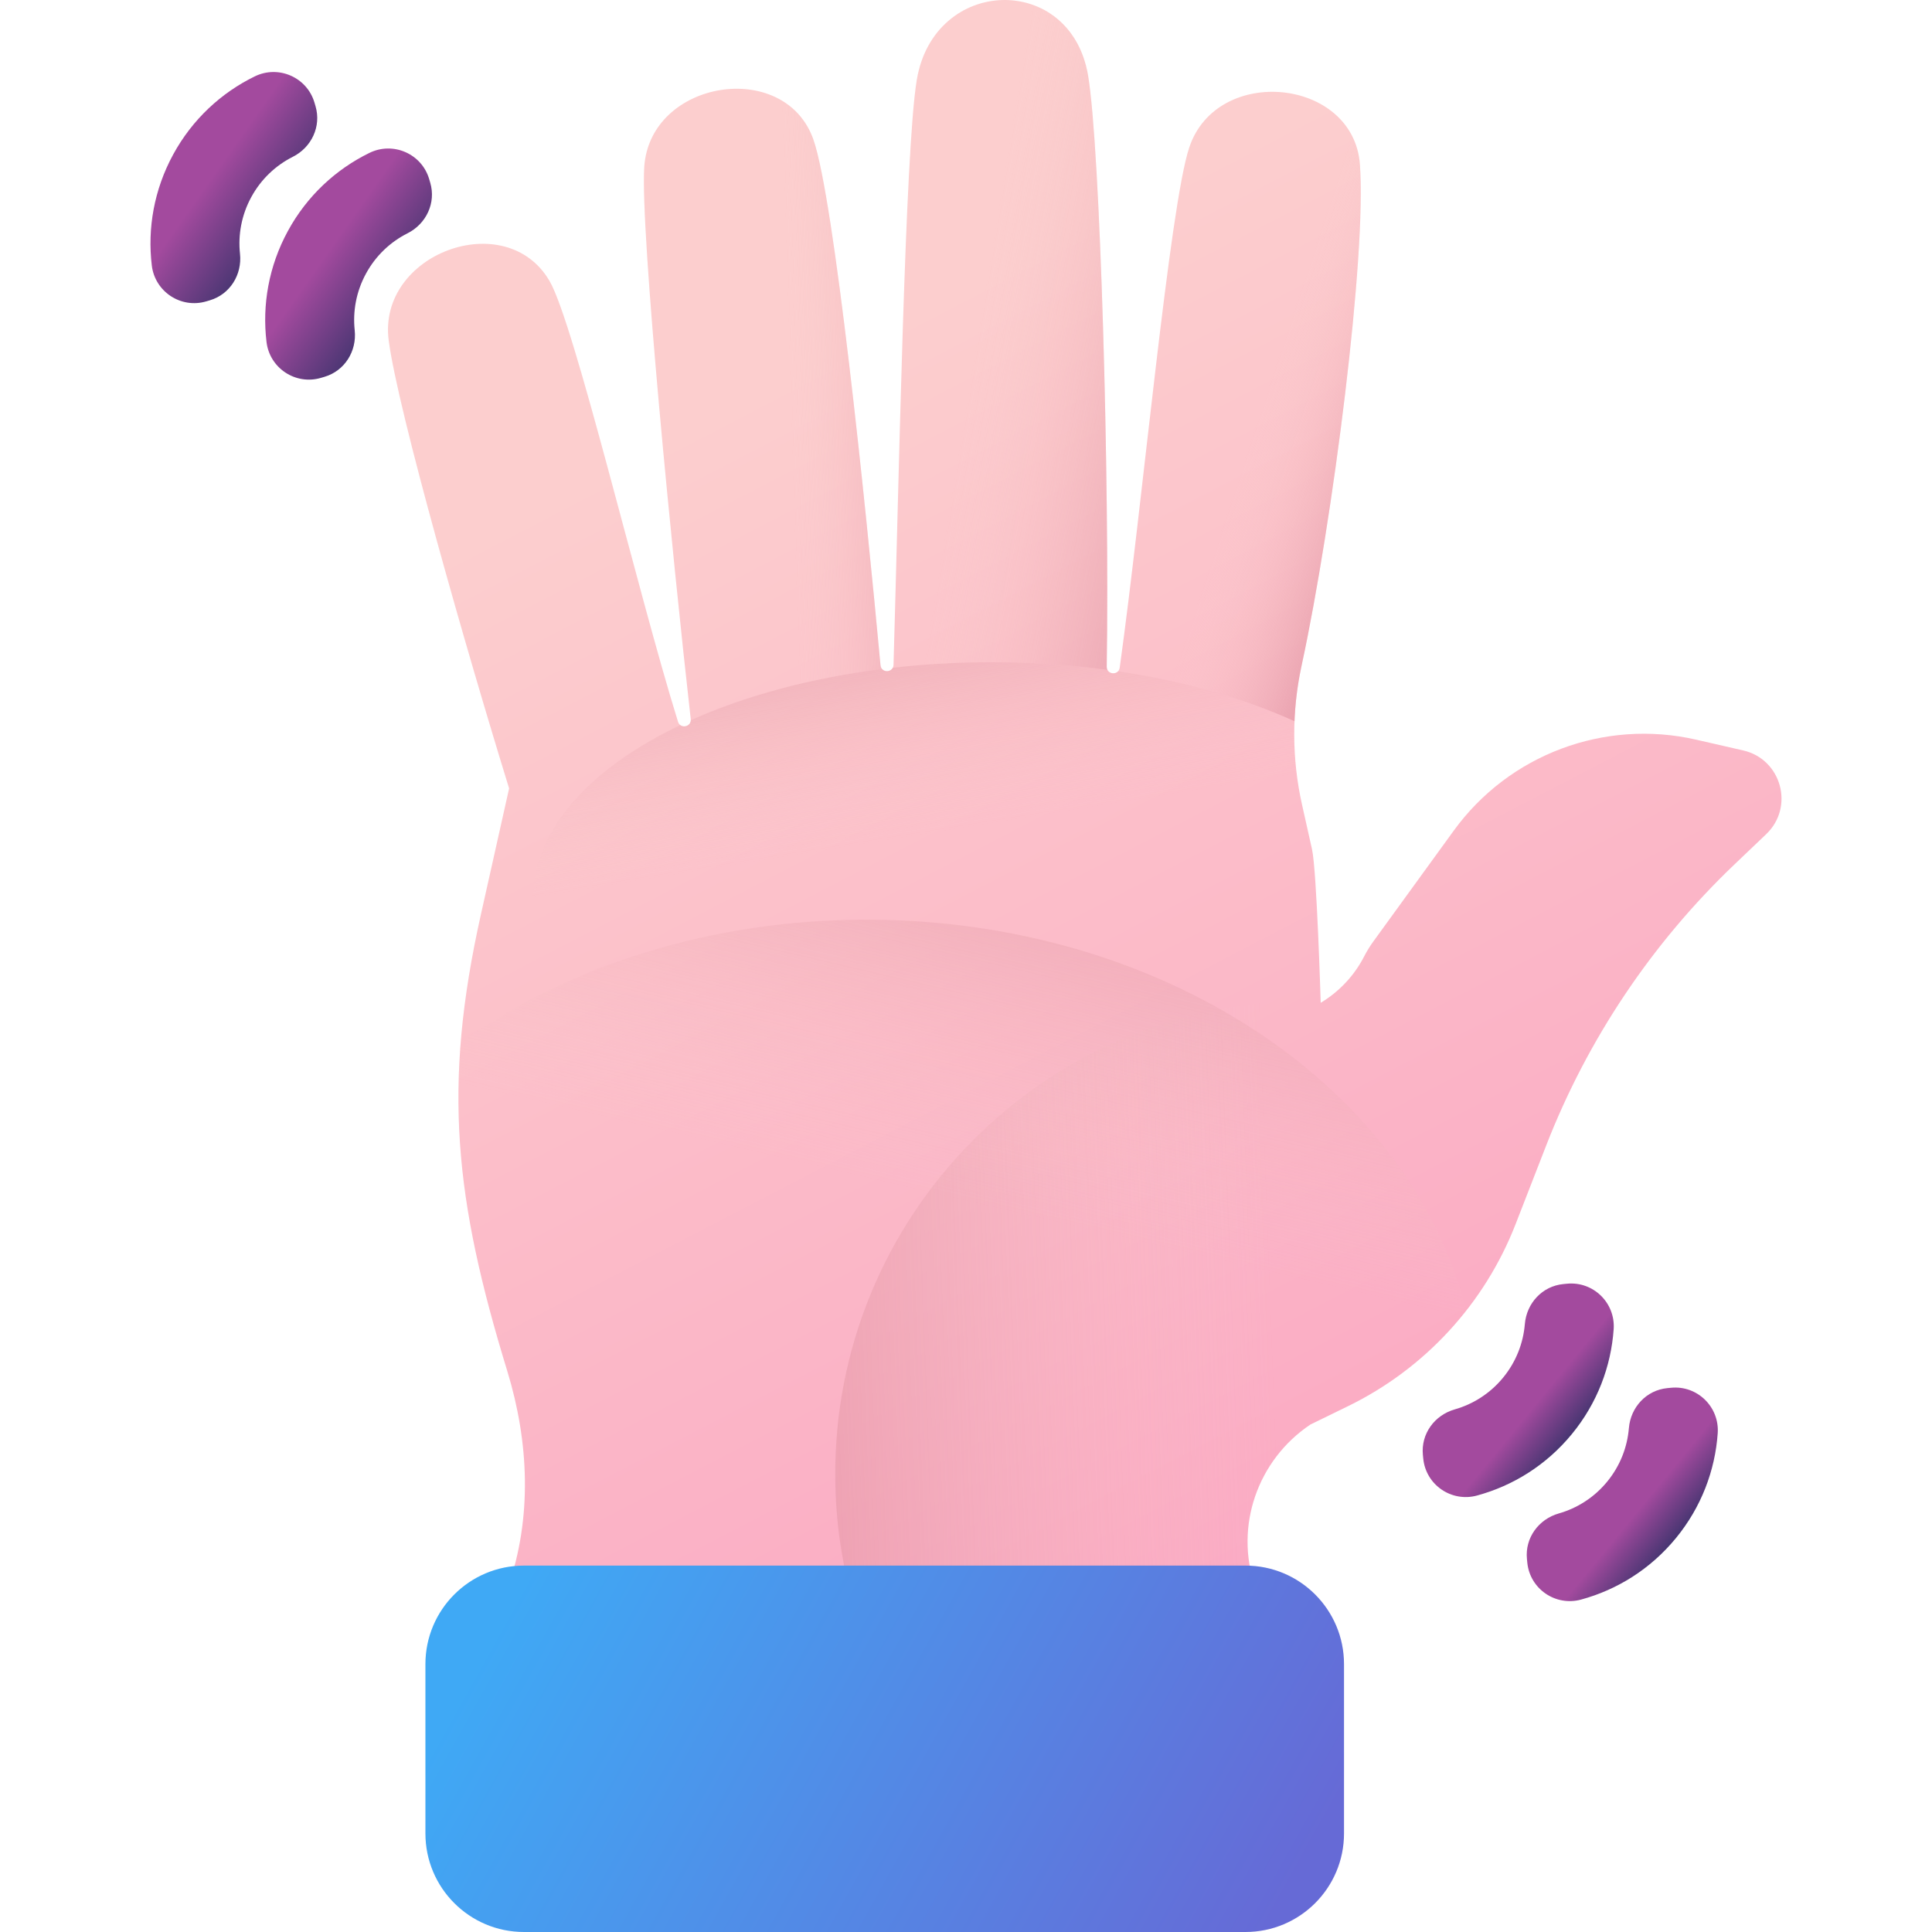 <svg id="Capa_1" enable-background="new 0 0 510 510" height="512" viewBox="0 0 510 510" width="512" xmlns="http://www.w3.org/2000/svg" xmlns:xlink="http://www.w3.org/1999/xlink"><linearGradient id="SVGID_1_" gradientUnits="userSpaceOnUse" x1="188.166" x2="363.384" y1="108.933" y2="446.5"><stop offset="0" stop-color="#fccece"/><stop offset="1" stop-color="#fba5c2"/></linearGradient><linearGradient id="lg1"><stop offset="0" stop-color="#fccece" stop-opacity="0"/><stop offset="1" stop-color="#bb4966"/></linearGradient><linearGradient id="SVGID_2_" gradientUnits="userSpaceOnUse" x1="335.118" x2="75.98" xlink:href="#lg1" y1="323.341" y2="332.892"/><linearGradient id="SVGID_3_" gradientTransform="matrix(0 1 1 0 541.966 -541.966)" gradientUnits="userSpaceOnUse" x1="952.464" x2="1057.867" y1="-400.245" y2="-210.998"><stop offset="0" stop-color="#3fa9f5"/><stop offset="1" stop-color="#666ad6"/></linearGradient><linearGradient id="SVGID_4_" gradientUnits="userSpaceOnUse" x1="242.096" x2="222.54" xlink:href="#lg1" y1="220.659" y2="100.256"/><linearGradient id="lg2"><stop offset="0" stop-color="#fba5c2" stop-opacity="0"/><stop offset="1" stop-color="#a34a9e"/></linearGradient><linearGradient id="SVGID_5_" gradientUnits="userSpaceOnUse" x1="234.049" x2="234.038" xlink:href="#lg2" y1="177.108" y2="177.04"/><linearGradient id="SVGID_6_" gradientUnits="userSpaceOnUse" x1="234.8" x2="234.791" xlink:href="#lg2" y1="176.995" y2="176.94"/><linearGradient id="SVGID_7_" gradientUnits="userSpaceOnUse" x1="208.668" x2="276.668" xlink:href="#lg1" y1="106.173" y2="104.173"/><linearGradient id="SVGID_8_" gradientUnits="userSpaceOnUse" x1="257.89" x2="363.89" xlink:href="#lg1" y1="89.205" y2="106.538"/><linearGradient id="SVGID_9_" gradientUnits="userSpaceOnUse" x1="333.527" x2="396.194" xlink:href="#lg1" y1="105.954" y2="126.62"/><linearGradient id="SVGID_10_" gradientUnits="userSpaceOnUse" x1="252.875" x2="298.494" xlink:href="#lg1" y1="316.794" y2="120.967"/><linearGradient id="lg3"><stop offset="0" stop-color="#a34a9e"/><stop offset="1" stop-color="#343168"/></linearGradient><linearGradient id="SVGID_11_" gradientTransform="matrix(.635 -.773 -.773 -.635 -1276.513 -639.589)" gradientUnits="userSpaceOnUse" x1="287.478" x2="287.478" xlink:href="#lg3" y1="-1940.14" y2="-1955.173"/><linearGradient id="lg4"><stop offset="0" stop-color="#343168"/><stop offset="1" stop-color="#a34a9e"/></linearGradient><linearGradient id="SVGID_12_" gradientUnits="userSpaceOnUse" x1="108.811" x2="86.811" xlink:href="#lg4" y1="81.537" y2="66.037"/><linearGradient id="SVGID_13_" gradientUnits="userSpaceOnUse" x1="78.531" x2="56.531" xlink:href="#lg4" y1="61.346" y2="45.846"/><linearGradient id="SVGID_14_" gradientTransform="matrix(.635 -.773 -.773 -.635 -1276.513 -639.589)" gradientUnits="userSpaceOnUse" x1="283.701" x2="283.701" xlink:href="#lg3" y1="-1978.798" y2="-1993.831"/><path d="m460.159 198.097-12.399-2.84c-24.222-5.549-49.416 3.904-64.009 24.017l-21.201 29.219c-.911 1.255-1.728 2.576-2.435 3.956-2.641 5.149-6.651 9.359-11.482 12.263 0 0-1.032-34.89-2.297-40.542l-2.642-11.81c-2.697-12.054-2.725-24.541-.113-36.614 8.288-38.316 17.222-108.802 15.401-132.402-1.757-22.777-37.7-26.336-45.032-4.46-5.223 15.585-12.366 94.27-18.374 137.367-.298 2.139-3.461 1.897-3.428-.263.765-49.783-1.707-137.03-4.917-156.045-4.603-27.271-40.71-26.292-45.237 1.226-3.1 18.843-4.673 104.923-6.127 154.325-.064 2.16-3.237 2.263-3.436.111-4.042-43.628-12.246-123.107-17.696-138.715-7.531-21.567-43.187-15.803-44.672 7.222-1.078 16.714 7.48 103.282 12.276 145.711.235 2.076-2.734 2.7-3.356.705-10.694-34.338-27.326-105.072-33.918-116.359-11.521-19.726-45.414-7.242-42.463 15.641 2.368 18.364 20.446 81.563 31.791 118.308l-7.451 33.306c-10.178 45.496-6.872 75.313 6.975 120.529 5.72 18.68 6.606 38.709.154 57.149v30.438h197.344v-30.44c-.035-.099-.069-.198-.103-.297-5.47-15.861.657-33.417 14.594-42.758l9.963-4.863c20.257-9.887 36.045-27.045 44.217-48.053l8.039-20.666c10.937-28.114 27.923-53.48 49.755-74.298l8.355-7.967c7.503-7.155 4.032-19.786-6.076-22.101z" fill="url(#SVGID_1_)"/><path d="m466.235 220.199-8.357 7.965c-17.411 16.608-31.746 36.101-42.376 57.58-2.703 5.453-5.167 11.031-7.383 16.723l-8.032 20.667c-8.175 21.002-23.962 38.164-44.219 48.049l-9.961 4.861c-13.944 9.34-20.066 26.894-14.593 42.758.029.095.067.201.096.296v30.438h-95.362c-9.742-17.602-15.376-37.82-15.558-59.347-.602-68.974 54.83-125.379 123.804-125.972 1.442-.01 2.884 0 4.317.029.01.306.019.468.019.468.239-.143.478-.286.707-.449 4.517-2.875 8.271-6.924 10.773-11.814.716-1.385 1.528-2.703 2.435-3.964l21.202-29.215c14.593-20.113 39.788-29.568 64.008-24.02l12.406 2.846c10.105 2.312 13.581 14.947 6.074 22.101z" fill="url(#SVGID_2_)"/><path d="m354.787 483.984v-44.689c0-14.368-11.648-26.016-26.016-26.016h-190.455c-14.368 0-26.016 11.648-26.016 26.016v44.689c0 14.368 11.648 26.016 26.016 26.016h190.456c14.367 0 26.015-11.648 26.015-26.016z" fill="url(#SVGID_3_)"/><path d="m348.632 264.71s-1.032-34.89-2.297-40.542l-2.642-11.81c-1.617-7.229-2.267-14.614-1.971-21.972-13.273-6.031-29.123-10.587-46.593-13.167-.772.818-2.273.64-2.794-.393-9.771-1.313-20.021-2.013-30.589-2.013-8.953 0-17.676.506-26.076 1.457-.539 1.053-2.071 1.186-2.824.338-18.986 2.399-36.216 7.106-50.503 13.516-.058 1.448-1.761 2.04-2.762 1.282-23.919 11.411-38.9 27.736-38.9 45.869 0 34.497 54.203 62.462 121.065 62.462 25.399 0 48.97-4.036 68.438-10.932 10.364-3.67 17.562-13.137 18.448-24.095z" fill="url(#SVGID_4_)"/><path d="m234.339 177.15c-.19.03-.39.02-.57-.02.19.04.38.04.57.02z" fill="url(#SVGID_5_)"/><path d="m234.589 177.1c.15-.03.3-.09.43-.16-.14.08-.28.14-.43.16z" fill="url(#SVGID_6_)"/><path d="m232.429 175.6c.04.42.19.76.42 1.01-18.99 2.4-36.22 7.1-50.5 13.51 0-.1 0-.2-.01-.3-4.52-39.97-12.37-119.12-12.37-142.12 0-1.42.03-2.62.09-3.59.85-13.16 12.87-20.68 24.41-20.68 8.65 0 17.04 4.22 20.27 13.46 5.45 15.61 13.65 95.08 17.69 138.71z" fill="url(#SVGID_7_)"/><path d="m292.149 175.99c0 .32.06.61.18.84-9.77-1.32-20.01-2.02-30.58-2.02-8.95 0-17.68.51-26.08 1.46.12-.22.19-.48.2-.78.72-24.7 1.48-58.57 2.44-88.62.97-30.05 2.14-56.28 3.68-65.7 2.31-14.04 12.84-21.17 23.21-21.17 9.96 0 19.78 6.58 22.03 19.94 3.21 19.02 5.68 106.26 4.92 156.05z" fill="url(#SVGID_8_)"/><path d="m343.579 175.74c-1.09 5.02-1.71 10.11-1.88 15.2.01-.18.01-.37.02-.55-13.27-6.04-29.12-10.59-46.59-13.17.23-.23.39-.56.45-.97 3-21.55 6.29-51.99 9.48-79s6.28-50.57 8.89-58.37c3.34-9.96 12.61-14.64 21.89-14.64 11.09 0 22.19 6.7 23.14 19.1 1.82 23.6-7.11 94.09-15.4 132.4z" fill="url(#SVGID_9_)"/><path d="m228.736 242.773c-41.105 0-78.613 12.212-107.108 32.309-2.339 28.842 2.138 53.72 12.289 86.869 5.72 18.68 6.606 38.709.154 57.149v30.438h197.344v-30.438c-.035-.099-.069-.198-.103-.297-5.47-15.861.657-33.417 14.594-42.758l9.963-4.863c12.271-5.99 22.886-14.66 31.178-25.225-14.643-58.824-79.95-103.184-158.311-103.184z" fill="url(#SVGID_10_)"/><path d="m414.913 378.584c-6.724 8.18-15.538 13.626-25.034 16.203-6.733 1.828-13.498-2.822-14.177-9.765l-.096-.98c-.54-5.524 3.068-10.474 8.406-11.995 4.839-1.379 9.323-4.193 12.761-8.374 3.437-4.182 5.33-9.126 5.746-14.14.459-5.531 4.617-10.029 10.141-10.568l.98-.096c6.944-.678 12.815 5.059 12.325 12.018-.691 9.815-4.328 19.517-11.052 27.697z" fill="url(#SVGID_11_)"/><path d="m75.994 60.979c5.064-9.299 12.697-16.306 21.538-20.624 6.269-3.062 13.788.232 15.761 6.924l.278.944c1.569 5.324-1.042 10.864-5.999 13.362-4.494 2.265-8.368 5.872-10.957 10.626s-3.518 9.965-2.983 14.969c.59 5.519-2.647 10.718-7.971 12.288l-.944.278c-6.692 1.973-13.538-2.558-14.366-9.485-1.168-9.77.578-19.983 5.643-29.282z" fill="url(#SVGID_12_)"/><path d="m45.713 40.788c5.064-9.299 12.697-16.306 21.538-20.624 6.269-3.062 13.788.232 15.761 6.924l.278.944c1.569 5.324-1.042 10.864-5.999 13.362-4.494 2.265-8.368 5.872-10.957 10.626s-3.518 9.965-2.983 14.969c.59 5.519-2.647 10.718-7.971 12.288l-.944.278c-6.692 1.973-13.538-2.558-14.366-9.485-1.168-9.77.579-19.983 5.643-29.282z" fill="url(#SVGID_13_)"/><path d="m442.379 406.05c-6.724 8.18-15.538 13.626-25.034 16.203-6.733 1.828-13.498-2.822-14.177-9.765l-.096-.98c-.54-5.524 3.068-10.474 8.406-11.995 4.839-1.379 9.323-4.193 12.761-8.374s5.33-9.126 5.746-14.14c.459-5.531 4.617-10.029 10.141-10.568l.98-.096c6.944-.678 12.815 5.059 12.325 12.018-.691 9.815-4.328 19.517-11.052 27.697z" fill="url(#SVGID_14_)"/></svg>